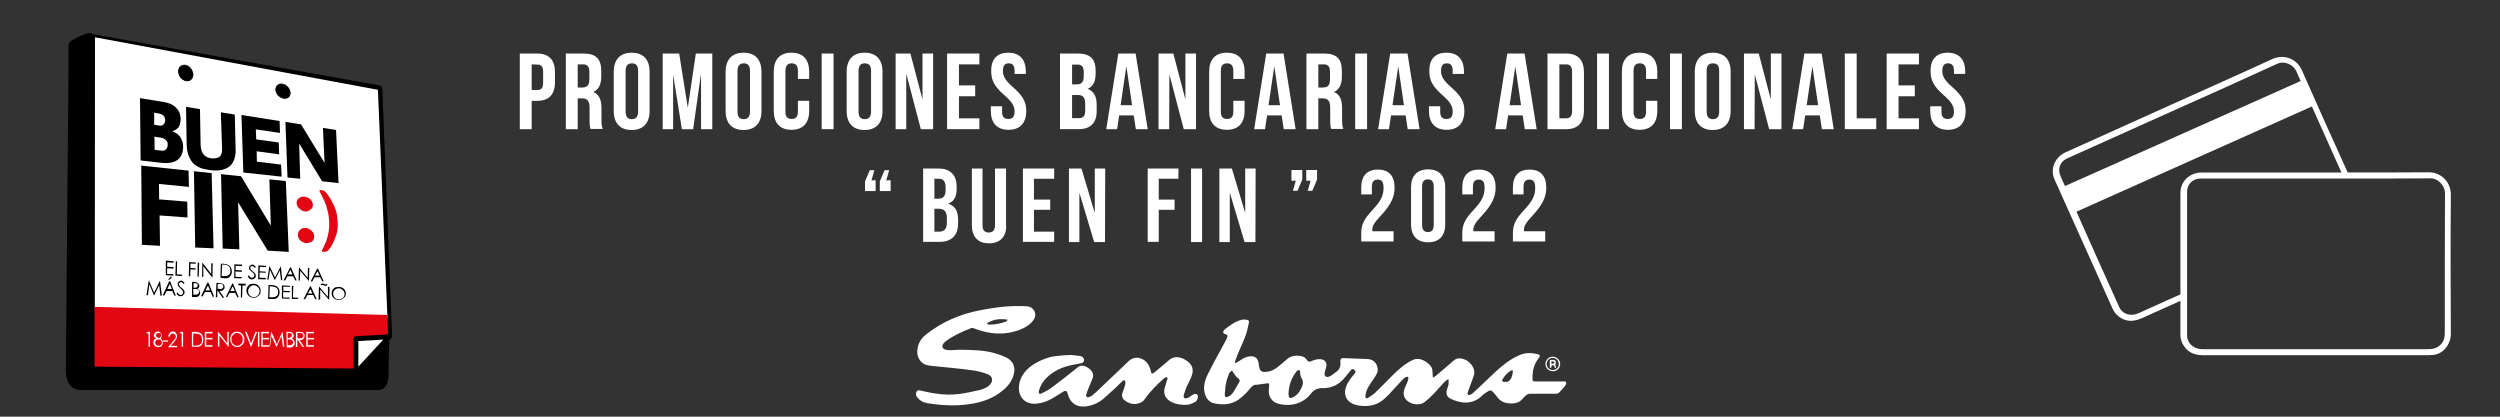 <?xml version="1.0" encoding="utf-8"?>
<!-- Generator: Adobe Illustrator 27.0.0, SVG Export Plug-In . SVG Version: 6.00 Build 0)  -->
<svg version="1.1" id="Capa_1" xmlns="http://www.w3.org/2000/svg" xmlns:xlink="http://www.w3.org/1999/xlink" x="0px" y="0px"
	 viewBox="0 0 1200 200" style="enable-background:new 0 0 1200 200;" xml:space="preserve">
<rect x="0" y="0" width="1200" height="200" fill="#333333" stroke="none"/>
<style type="text/css">
	.st0{fill:#FFFFFF;}
	.st1{fill:#E30613;}
</style>
<g>
	<g>
		<g>
			<g>
				<g>
					<path class="st0" d="M266.4,34.7v4.7c0,5.8-2.8,9-8.5,9h-2.7V62h-5.7V25.7h8.4C263.6,25.7,266.4,28.9,266.4,34.7z M255.2,30.9
						v12.3h2.7c1.8,0,2.8-0.8,2.8-3.4v-5.4c0-2.6-1-3.4-2.8-3.4L255.2,30.9L255.2,30.9z"/>
					<path class="st0" d="M283.5,62c-0.3-0.9-0.5-1.5-0.5-4.5v-5.7c0-3.4-1.1-4.6-3.7-4.6h-2V62h-5.7V25.7h8.6
						c5.9,0,8.4,2.7,8.4,8.3v2.8c0,3.7-1.2,6.1-3.7,7.3v0.1c2.8,1.2,3.8,3.9,3.8,7.7v5.6c0,1.8,0.1,3.1,0.6,4.4h-5.8L283.5,62
						L283.5,62z M277.3,30.9V42h2.2c2.1,0,3.4-0.9,3.4-3.8v-3.6c0-2.6-0.9-3.7-2.9-3.7C280,30.9,277.3,30.9,277.3,30.9z"/>
					<path class="st0" d="M294.6,34.4c0-5.8,3.1-9.1,8.6-9.1c5.6,0,8.6,3.3,8.6,9.1v18.9c0,5.8-3.1,9.1-8.6,9.1
						c-5.6,0-8.6-3.3-8.6-9.1V34.4z M300.3,53.6c0,2.6,1.1,3.6,3,3.6c1.8,0,3-1,3-3.6V34c0-2.6-1.1-3.6-3-3.6c-1.8,0-3,1-3,3.6V53.6
						z"/>
					<path class="st0" d="M330.1,51.4h0.1l3.8-25.7h7.9V62h-5.4V36h-0.1l-3.7,26h-5.4l-4.1-25.6h-0.1V62h-5V25.7h7.9L330.1,51.4z"/>
					<path class="st0" d="M348.3,34.4c0-5.8,3.1-9.1,8.6-9.1c5.6,0,8.6,3.3,8.6,9.1v18.9c0,5.8-3.1,9.1-8.6,9.1
						c-5.6,0-8.6-3.3-8.6-9.1V34.4z M354,53.6c0,2.6,1.1,3.6,3,3.6c1.8,0,3-1,3-3.6V34c0-2.6-1.1-3.6-3-3.6c-1.8,0-3,1-3,3.6V53.6z"
						/>
					<path class="st0" d="M388.4,48.4v4.8c0,5.8-2.9,9.1-8.5,9.1s-8.5-3.3-8.5-9.1V34.4c0-5.8,2.9-9.1,8.5-9.1s8.5,3.3,8.5,9.1v3.5
						H383V34c0-2.6-1.1-3.6-3-3.6c-1.8,0-3,1-3,3.6v19.6c0,2.6,1.1,3.5,3,3.5c1.8,0,3-0.9,3-3.5v-5.2
						C383,48.4,388.4,48.4,388.4,48.4z"/>
					<path class="st0" d="M394.4,25.7h5.7V62h-5.7V25.7z"/>
					<path class="st0" d="M406.4,34.4c0-5.8,3.1-9.1,8.6-9.1c5.6,0,8.6,3.3,8.6,9.1v18.9c0,5.8-3.1,9.1-8.6,9.1
						c-5.6,0-8.6-3.3-8.6-9.1V34.4z M412.1,53.6c0,2.6,1.1,3.6,3,3.6c1.8,0,3-1,3-3.6V34c0-2.6-1.1-3.6-3-3.6c-1.8,0-3,1-3,3.6V53.6
						z"/>
					<path class="st0" d="M435.1,35.7H435V62h-5.1V25.7h7.1l5.7,21.7h0.1V25.7h5.1V62H442L435.1,35.7z"/>
					<path class="st0" d="M460.3,41h7.8v5.2h-7.8v10.6h9.8V62h-15.5V25.7h15.5v5.2h-9.8V41z"/>
					<path class="st0" d="M484,25.3c5.5,0,8.4,3.3,8.4,9.1v1.1H487V34c0-2.6-1-3.6-2.8-3.6s-2.8,1-2.8,3.6s1.1,4.6,4.9,7.9
						c4.8,4.2,6.3,7.2,6.3,11.3c0,5.8-2.9,9.1-8.5,9.1s-8.5-3.3-8.5-9.1V51h5.4v2.6c0,2.6,1.1,3.5,3,3.5c1.8,0,3-0.9,3-3.5
						s-1.1-4.6-4.9-7.9c-4.8-4.2-6.3-7.2-6.3-11.3C475.6,28.6,478.4,25.3,484,25.3z"/>
					<path class="st0" d="M525.9,34v1.3c0,3.7-1.1,6.1-3.7,7.3v0.1c3.1,1.2,4.2,3.9,4.2,7.7v3c0,5.6-3,8.6-8.6,8.6h-9V25.7h8.6
						C523.4,25.7,525.9,28.4,525.9,34z M514.6,30.9v9.6h2.2c2.1,0,3.4-0.9,3.4-3.8v-2c0-2.6-0.9-3.7-2.9-3.7h-2.7V30.9z M514.6,45.6
						v11.1h3.3c1.9,0,3-0.9,3-3.6V50c0-3.4-1.1-4.4-3.7-4.4H514.6z"/>
					<path class="st0" d="M550.9,62h-5.7l-1-6.6h-7l-1,6.6H531l5.8-36.3h8.3L550.9,62z M537.9,50.5h5.5l-2.7-18.4h-0.1L537.9,50.5z"
						/>
					<path class="st0" d="M561.3,35.7L561.3,35.7L561.2,62h-5.1V25.7h7.1l5.7,21.7h0.1V25.7h5.1V62h-5.9L561.3,35.7z"/>
					<path class="st0" d="M597.4,48.4v4.8c0,5.8-2.9,9.1-8.5,9.1s-8.5-3.3-8.5-9.1V34.4c0-5.8,2.9-9.1,8.5-9.1s8.5,3.3,8.5,9.1v3.5
						H592V34c0-2.6-1.1-3.6-3-3.6s-3,1-3,3.6v19.6c0,2.6,1.1,3.5,3,3.5s3-0.9,3-3.5v-5.2C592,48.4,597.4,48.4,597.4,48.4z"/>
					<path class="st0" d="M621.9,62h-5.7l-1-6.6h-7l-1,6.6H602l5.8-36.3h8.3L621.9,62z M608.9,50.5h5.5l-2.7-18.4h-0.1L608.9,50.5z"
						/>
					<path class="st0" d="M639,62c-0.3-0.9-0.5-1.5-0.5-4.5v-5.7c0-3.4-1.1-4.6-3.7-4.6h-2V62h-5.7V25.7h8.6c5.9,0,8.4,2.7,8.4,8.3
						v2.8c0,3.7-1.2,6.1-3.7,7.3v0.1c2.8,1.2,3.8,3.9,3.8,7.7v5.6c0,1.8,0.1,3.1,0.6,4.4H639V62L639,62z M632.8,30.9V42h2.2
						c2.1,0,3.4-0.9,3.4-3.8v-3.6c0-2.6-0.9-3.7-2.9-3.7C635.5,30.9,632.8,30.9,632.8,30.9z"/>
					<path class="st0" d="M650.5,25.7h5.7V62h-5.7V25.7z"/>
					<path class="st0" d="M681.4,62h-5.7l-1-6.6h-7l-1,6.6h-5.2l5.8-36.3h8.3L681.4,62z M668.4,50.5h5.5l-2.7-18.3h-0.1L668.4,50.5z
						"/>
					<path class="st0" d="M694.3,25.3c5.5,0,8.4,3.3,8.4,9.1v1.1h-5.4V34c0-2.6-1-3.6-2.8-3.6s-2.8,1-2.8,3.6s1.1,4.6,4.9,7.9
						c4.8,4.2,6.3,7.2,6.3,11.3c0,5.8-2.9,9.1-8.5,9.1s-8.5-3.3-8.5-9.1V51h5.4v2.6c0,2.6,1.1,3.5,3,3.5s3-0.9,3-3.5
						s-1.1-4.6-4.9-7.9c-4.8-4.2-6.3-7.2-6.3-11.3C685.9,28.6,688.7,25.3,694.3,25.3z"/>
					<path class="st0" d="M737.6,62h-5.7l-1-6.6h-7l-1,6.6h-5.2l5.8-36.3h8.3L737.6,62z M724.6,50.5h5.5l-2.7-18.3h-0.1L724.6,50.5z
						"/>
					<path class="st0" d="M742.8,25.7h9c5.7,0,8.5,3.2,8.5,9V53c0,5.8-2.8,9-8.5,9h-9V25.7z M748.5,30.9v25.9h3.2
						c1.8,0,2.9-0.9,2.9-3.5V34.4c0-2.6-1.1-3.5-2.9-3.5C751.7,30.9,748.5,30.9,748.5,30.9z"/>
					<path class="st0" d="M766.6,25.7h5.7V62h-5.7V25.7z"/>
					<path class="st0" d="M795.5,48.4v4.8c0,5.8-2.9,9.1-8.5,9.1s-8.5-3.3-8.5-9.1V34.4c0-5.8,2.9-9.1,8.5-9.1s8.5,3.3,8.5,9.1v3.5
						h-5.4V34c0-2.6-1.1-3.6-3-3.6s-3,1-3,3.6v19.6c0,2.6,1.1,3.5,3,3.5s3-0.9,3-3.5v-5.2C790.1,48.4,795.5,48.4,795.5,48.4z"/>
					<path class="st0" d="M801.6,25.7h5.7V62h-5.7V25.7z"/>
					<path class="st0" d="M813.5,34.4c0-5.8,3.1-9.1,8.6-9.1c5.6,0,8.6,3.3,8.6,9.1v18.9c0,5.8-3.1,9.1-8.6,9.1
						c-5.6,0-8.6-3.3-8.6-9.1V34.4z M819.2,53.6c0,2.6,1.1,3.6,3,3.6s3-1,3-3.6V34c0-2.6-1.1-3.6-3-3.6s-3,1-3,3.6V53.6z"/>
					<path class="st0" d="M842.3,35.7L842.3,35.7L842.2,62h-5.1V25.7h7.1l5.7,21.7h0.1V25.7h5.1V62h-5.9L842.3,35.7z"/>
					<path class="st0" d="M880.2,62h-5.7l-1-6.6h-7l-1,6.6h-5.2l5.8-36.3h8.3L880.2,62z M867.2,50.5h5.5L870,32.2h-0.1L867.2,50.5z"
						/>
					<path class="st0" d="M885.5,25.7h5.7v31.1h9.4V62h-15.1L885.5,25.7L885.5,25.7z"/>
					<path class="st0" d="M911.3,41h7.8v5.2h-7.8v10.6h9.8V62h-15.5V25.7h15.5v5.2h-9.8V41z"/>
					<path class="st0" d="M934.9,25.3c5.5,0,8.4,3.3,8.4,9.1v1.1h-5.4V34c0-2.6-1-3.6-2.8-3.6s-2.8,1-2.8,3.6s1.1,4.6,4.9,7.9
						c4.8,4.2,6.3,7.2,6.3,11.3c0,5.8-2.9,9.1-8.5,9.1s-8.5-3.3-8.5-9.1V51h5.4v2.6c0,2.6,1.1,3.5,3,3.5s3-0.9,3-3.5
						s-1.1-4.6-4.9-7.9c-4.8-4.2-6.3-7.2-6.3-11.3C926.5,28.6,929.4,25.3,934.9,25.3z"/>
				</g>
			</g>
			<g id="LgYFGm_00000026852408804940906750000005612624574627559330_">
				<g>
					<path class="st0" d="M694.8,182.2c-0.5,0.4-1,0.7-1.4,1.1c-1.8,1.9-3.5,3.9-5.3,5.8c-1.3,1.4-2.8,2.7-4.3,3.9
						c-3.2,2.4-9,0.6-9.9-3.1c-0.4-1.6,0.1-3.1,0.8-4.6c0.6-1.1,1-2.2,1.3-3.4c0.2-1-0.4-1.4-1.4-0.8c-0.7,0.5-1.4,1.1-1.9,1.7
						c-2.1,2.2-4,4.4-6.1,6.6c-2.4,2.5-4.9,4.6-8.4,5.2c-2.6,0.5-5.3,0.4-7.9-0.4c-3.9-1.2-5.6-4.6-4.2-8.5c0.8-2.4,2.4-4.3,4-6.2
						c0.7-0.8,0.7-1.5,0-2c-0.7-0.5-1.2-0.5-1.7,0.2c-0.9,1.1-1.8,2.2-2.7,3.3c-2.8,3.5-6.4,5.4-10.9,5.3c-2.4,0-4,0.7-5.6,2.7
						c-3.7,4.8-9.9,6.4-15.9,4.7c-2.5-0.7-4.2-3-4.3-5.6c0-1,0.1-2,0.2-3c0.1-0.8-0.1-1.2-0.9-1.1c-1.5,0.2-3,0.4-4.5,0.6
						c-0.2,0-0.4,0.1-0.5,0.1c-1.4-0.2-2.2,0.6-3.1,1.6c-1.3,1.6-2.8,3.2-4.4,4.5c-3.2,2.8-6.9,3.7-11.1,3.1c-0.5-0.1-1-0.1-1.5-0.2
						c-3.2-0.5-4.8-3.3-5.1-5.9c-0.5-3,0.5-5.8,1.8-8.5c1.8-3.7,3.8-7.3,5.8-10.9c1-1.9,2-3.7,3-5.6c0.2-0.3,0.3-0.7,0.4-1
						c0.2-0.8-0.1-1.3-0.9-1.4c-1.1-0.2-1.3-0.8-0.8-1.7c0.1-0.2,0.2-0.4,0.4-0.5c2.5-2,5-3.9,8.2-4.7c0.8-0.2,1.7-0.1,2.5,0
						c0.8,0.1,1.2,0.6,1,1.3c-0.5,2-0.8,4.1-1.5,6c-1.2,3.2-2.7,6.4-4,9.5c-0.5,1.2-0.9,2.5-1.3,3.7c0.1,0.1,0.2,0.2,0.3,0.3
						c0.7-0.4,1.4-0.7,2-1.1c1.2-0.9,2.5-1.7,4-2c3.1-0.7,4.9,0.5,5.2,3.6c0,0.4,0.1,0.8,0.2,1.2c0.3,2.1,1.2,2.7,3.4,2.5
						c2-0.2,3.7-0.9,5.2-2.1c1.6-1.3,3.3-2.6,4.8-4c1.9-1.9,5.9-2.1,8.1-1c0.6,0.3,1,0.9,1.4,1.4c0.5,0.8,1.1,1,2,0.6
						c1.4-0.6,2.9-1.1,4.5-1c2.4,0.3,3.3,1.7,2.7,4c-0.2,0.9-0.5,1.8-0.7,2.7c-0.2,1.4,0.8,2.2,2.1,1.7c0.6-0.2,1.3-0.6,1.8-1
						c0.5-0.3,0.9-0.8,1.4-1.1c1.8-1.1,2.5-2.7,2.3-4.9c-0.2-1.7,0.5-2,2.1-1.9c3.4,0.2,6.9,0.3,10.3,0.4c3.1,0,5.1,1.6,5.5,4.7
						c0.1,0.8-0.1,1.8-0.5,2.5c-0.9,1.7-2,3.2-3.1,4.8c-1,1.5-1.9,3.1-2.2,5c-0.1,0.3-0.1,0.7-0.1,1c0,0.8,0.5,1.2,1.2,0.7
						c1.2-0.8,2.4-1.5,3.5-2.5c2.9-2.8,5.6-5.6,8.4-8.4c2.9-2.9,5.9-5.5,9.6-7.3c1.3-0.6,2.6-0.7,3.9-0.3c1.6,0.5,2.9,1.3,4.1,2.5
						c1,0.9,1.5,2.1,1.5,3.4c0,0.9,0.1,1.8,0.2,2.9c0.6-0.4,1-0.6,1.4-0.9c2.8-2.4,5.6-4.7,8.4-7.2c1.3-1.2,2.8-1.4,4.4-1
						c2.3,0.6,4,2.1,5.1,4.2c0.7,1.3,0.7,2.7,0.3,4c-0.6,1.8-1.3,3.5-1.9,5.2c-0.3,0.9-0.7,1.8-1,2.8c-0.3,0.9,0.3,1.5,1.2,1.1
						c0.5-0.2,0.9-0.5,1.3-0.8c3.7-3.4,7.3-6.9,10.9-10.3c3.5-3.2,7.1-6.1,11.6-8c2.8-1.2,5.7-1.1,8.6-0.4c1.1,0.3,1.3,0.9,0.6,1.7
						c-2.3,2.9-3.2,6.2-3.1,9.8c0,1.5,0.1,1.6,1.6,1.6c4.3,0,8.5,0,12.8,0c0.7,0,1.6-0.2,1.8,0.6c0.1,0.5-0.3,1.2-0.7,1.7
						c-0.9,1.1-1.8,2.1-2.8,3.1c-0.3,0.3-0.8,0.5-1.3,0.5c-4.3,0-8.5,0-12.8,0c-0.5,0-1,0.2-1.4,0.5c-0.6,0.4-1.1,1-1.6,1.5
						c-2,2.7-4.8,2.9-7.7,2.5c-2.3-0.3-4-1.6-5.3-3.5c-0.5-0.7-1-1.3-1.6-1.9c-0.7-0.8-1.4-0.9-2.3-0.3c-1,0.7-2,1.2-2.8,2
						c-4.7,4.8-10.8,3.8-15.2,1.6c-1.8-0.9-2.3-2.3-1.8-4.3c0.3-0.9,0.7-1.9,0.8-2.8c0.1-0.8,0-1.6,0-2.4
						C695.1,182.3,695,182.2,694.8,182.2z M618.5,188.7c0,0.1,0,0.2,0,0.4c0,2,0.8,2.4,2.5,1.4c2.1-1.2,3.3-3.1,4.1-5.3
						c0.5-1.3,0.4-2.5-0.3-3.6c-0.6-0.9-0.7-1.8-0.7-2.8c0-0.4-0.3-0.9-0.4-1.3c-0.4,0.2-1,0.3-1.3,0.7
						C619.9,181.3,618.7,184.8,618.5,188.7z M588,188.2c0,0.2-0.1,0.5-0.1,0.7c0,0.3,0,0.6,0,0.8c0.1,0.9,0.5,1.2,1.4,0.8
						c1.2-0.5,2.1-1.3,2.8-2.4c0.9-1.5,1.8-3,2.7-4.6c0.4-0.6,0.3-1.2-0.3-1.8c-0.3-0.3-0.8-0.6-1.1-0.9c-0.5-0.6-0.9-1.2-1.4-1.9
						c-0.2-0.3-0.4-0.7-0.6-1.1c-0.4,0.3-0.7,0.6-1.1,0.9c-0.2,0.2-0.3,0.5-0.4,0.8C588.6,182.4,588.1,185.3,588,188.2z
						 M722.6,183.3c1.4,0.1,2.3-0.7,2.8-1.8c0.4-0.9,0.6-2,0.8-3c0-0.2-0.1-0.6-0.2-0.7c-0.2-0.1-0.6,0-0.8,0.1c-1.7,1-3,2.5-4,4.2
						c-0.4,0.6-0.2,1,0.6,1.2C721.9,183.3,722.3,183.3,722.6,183.3z"/>
					<path class="st0" d="M514,170.4c1.5,0.1,3.1,0.3,4.6,0.5c0.3,0,0.6,0.2,0.9,0.4c0.6,0.5,1,1.1,0.8,1.9
						c-0.2,0.8-0.8,1.1-1.6,1.2c-1.5,0.3-3.1,0.6-4.6,0.9c-4.6,1-8.6,2.9-11.9,6.2c-1.7,1.7-2.9,3.7-3.5,6c0,0.2-0.1,0.4-0.1,0.6
						c0,0.9,0.4,1.2,1.2,0.8c1.5-0.8,3.1-1.4,4.5-2.5c4.4-3.2,8.7-6.6,12.9-10c1.3-1.1,2.7-1.1,4.1-0.4c0.6,0.3,1.2,0.7,1.7,1.1
						c1.5,1.2,2.1,2.7,1.4,4.6c-0.6,1.5-1.3,3.1-1.9,4.6c-0.4,1-0.8,2-1.1,3c-0.3,1,0.3,1.6,1.3,1.3c0.7-0.2,1.3-0.5,1.8-1
						c1-0.8,1.9-1.6,2.8-2.5c4.8-4.6,9.6-9.2,14.5-13.8c2.2-2.1,5.2-2.1,7.7-0.2c1.8,1.4,2.5,3.3,3,5.4c0.2,0.9,0.5,1.1,1.3,0.5
						c1.4-1.1,2.7-2.2,4-3.3c1.1-0.9,2.2-1.9,3.4-2.9c1.7-1.5,3.7-1.6,5.8-1c0.7,0.2,1.3,0.5,1.9,0.9c3.5,2,4.5,4.8,2.8,8.5
						c-0.6,1.5-1.4,2.9-2.1,4.4c-0.5,1.3-1,2.6-1.4,4c-0.1,0.5,0,1.3,0.3,1.5c0.4,0.2,1.1,0.1,1.7-0.1c0.5-0.2,0.9-0.6,1.4-0.9
						c0.5-0.3,1-0.7,1.5-0.9c1.2-0.4,2,0.2,1.9,1.5c-0.1,1.1-0.8,2.1-1.8,2.5c-1.1,0.5-2.4,1.1-3.6,1.1c-2.5,0.1-5.1-0.2-7.4-1.4
						c-3-1.5-4.1-4.3-2.9-7.5c0.4-1.2,0.7-2.4,1.1-3.6c0.1-0.2,0-0.6-0.2-0.7c-0.2-0.1-0.5,0-0.8,0.1c-0.4,0.2-0.7,0.4-1,0.7
						c-3.4,3-6.5,6.2-9.1,9.9c-0.5,0.8-1.5,1.4-2.4,1.7c-2.5,0.9-4.9,0.3-7-1.3c-1.2-0.9-1.6-2.2-1.1-3.7c0.3-1,0.8-2,1.1-3.1
						c0.2-0.6,0.3-1.3,0.3-2c0-0.9-0.6-1.1-1.3-0.6c-0.3,0.2-0.5,0.5-0.7,0.7c-2.7,2.6-5.4,5.2-8.3,7.7c-2.3,2-5.1,3.3-8.1,3.8
						c-2.2,0.3-4.3,0.2-6.2-1.1c-1.5-1.1-2.4-2.5-2.9-4.2c-0.6-2.5-1-2.6-3.2-1.2c-2.8,1.8-5.5,3.7-8.7,4.6
						c-1.2,0.4-2.5,0.6-3.8,0.7c-5,0.2-8.2-3.2-7.9-8.2c0.2-3.4,1.8-6.2,4.2-8.5c3.1-2.9,7-4.6,11-5.8
						C507.4,170.8,510.7,170.5,514,170.4z"/>
					<path class="st0" d="M462.2,167.9c5,0.1,9.9,0.2,14.8,1.5c1.8,0.5,3.6,1.1,5.4,1.9c4.1,1.8,5.4,5.1,3.9,9.4
						c-1.3,3.7-4,6.2-7.2,8.4c-4.2,2.8-8.9,4.2-13.9,4.9c-6.8,1-13.5,0.6-20.2-0.5c-1.7-0.3-3.1-1-4.3-2.3c-0.3-0.3-0.6-0.7-0.8-1.1
						c-0.4-0.8-0.3-1.6,0.2-2.3c0.5-0.7,1.2-0.4,1.9-0.3c2.4,0.5,4.7,1.1,7.1,1.4c3.8,0.6,7.6,0.7,11.4,0.2c3.3-0.4,6.5-1.2,9.8-1.9
						c0.9-0.2,1.9-0.6,2.7-1c0.6-0.3,1.1-0.6,1.6-1c2.4-2,2.1-4.7-0.8-5.7c-2.4-0.9-4.9-1.5-7.4-1.8c-5.8-0.8-11.6-1.3-17.4-1.9
						c-1.1-0.1-2.3-0.2-3.4-0.4c-4.1-0.7-5.8-4.5-5.2-8c0.4-2.9,2-5.3,4.3-7c7.5-5.9,16.1-9.6,25.4-11.4c5.6-1.1,11.3-2,17-2.1
						c1.9,0,3.9,0,5.8,0.1c3.5,0.3,5.2,3.9,3.1,6.7c-1.6,2.2-3.8,3.5-6.3,4.5c-7.5,2.9-14.9,2.3-22.2-0.6c-0.6-0.2-1-0.3-1.6,0
						c-4,1.6-7.9,3.3-11.4,5.8c-0.5,0.4-1.1,0.8-1.5,1.3c-1.2,1.4-0.7,2.9,1.1,3.2c0.7,0.1,1.4,0.2,2.1,0.2
						C458.4,167.9,460.3,167.9,462.2,167.9z M483.6,153.7c0-0.1-0.1-0.2-0.1-0.3c-0.9-0.1-1.8-0.2-2.7-0.2c-2.3-0.1-4.5,0.5-6.5,1.6
						c-0.2,0.1-0.4,0.4-0.6,0.6c0.3,0.1,0.5,0.3,0.8,0.4c0.1,0,0.2,0,0.3,0c2.7,0.1,5.2-0.5,7.7-1.3
						C483,154.4,483.3,154,483.6,153.7z"/>
					<path class="st0" d="M745.4,178.2c-2,0-3.6-1.6-3.6-3.5c0-1.9,1.6-3.5,3.5-3.5c1.9,0,3.6,1.6,3.6,3.5
						C748.9,176.7,747.3,178.2,745.4,178.2z M745.3,177.6c1.7,0,2.9-1.2,2.9-2.8c0-1.7-1.3-3-2.9-3c-1.6,0-2.9,1.3-2.9,2.9
						C742.4,176.3,743.7,177.6,745.3,177.6z"/>
					<path class="st0" d="M746.5,174.8c0.1,0.5,0.3,0.9,0.4,1.4c0,0.1-0.2,0.3-0.3,0.5c-0.2-0.1-0.4-0.3-0.4-0.4c0-1-0.6-1.1-1.4-1
						c0,0.3,0,0.6-0.1,0.9c-0.1,0.2-0.2,0.3-0.4,0.5c-0.1-0.2-0.4-0.3-0.4-0.5c0-1.1,0-2.2,0-3.4c1,0,2.1-0.4,2.8,0.5
						c0.2,0.3,0,1,0,1.5C746.7,174.8,746.6,174.8,746.5,174.8z M744.7,174.7c0.5-0.1,0.9-0.2,1.3-0.4c0.1,0,0.1-0.5,0-0.6
						c-0.4-0.2-0.8-0.3-1.3-0.4C744.7,173.8,744.7,174.1,744.7,174.7z"/>
				</g>
			</g>
		</g>
		<g>
			<path class="st0" d="M420.3,86.5v5.2h-5.1v-4.6l2.3-5.4h2.2l-1.4,4.9L420.3,86.5L420.3,86.5z M427.5,86.5v5.2h-5.2v-4.6l2.3-5.4
				h2.2l-1.4,4.9L427.5,86.5L427.5,86.5z"/>
			<path class="st0" d="M619.9,86.8v-5.2h5.2v4.6l-2.3,5.4h-2.2l1.4-4.9L619.9,86.8L619.9,86.8z M627,86.8v-5.2h5.2v4.6l-2.3,5.4
				h-2.2l1.4-4.9L627,86.8L627,86.8z"/>
			<path class="st0" d="M661.3,86.2c-1.7,0-2.8,0.9-2.8,3.4v3.7h-5.1V90c0-5.5,2.7-8.6,8-8.6s8,3.1,8,8.6c0,4.5-1.7,8.2-6.6,13.5
				c-3.2,3.4-4.1,5-4.1,6.8c0,0.2,0,0.5,0,0.7h10.2v4.9h-15.5v-4.2c0-3.8,1.4-6.7,5.4-10.9c4.1-4.4,5.3-7,5.3-10.7
				C664.1,87,663,86.2,661.3,86.2z"/>
			<path class="st0" d="M677.3,89.9c0-5.5,2.9-8.6,8.2-8.6s8.2,3.1,8.2,8.6v17.8c0,5.5-2.9,8.6-8.2,8.6s-8.2-3.1-8.2-8.6V89.9z
				 M682.6,108c0,2.4,1.1,3.4,2.8,3.4s2.8-0.9,2.8-3.4V89.5c0-2.4-1.1-3.4-2.8-3.4s-2.8,0.9-2.8,3.4V108z"/>
			<path class="st0" d="M709.8,86.2c-1.7,0-2.8,0.9-2.8,3.4v3.7h-5.1V90c0-5.5,2.7-8.6,8-8.6s8,3.1,8,8.6c0,4.5-1.7,8.2-6.6,13.5
				c-3.2,3.4-4.1,5-4.1,6.8c0,0.2,0,0.5,0,0.7h10.2v4.9h-15.5v-4.2c0-3.8,1.4-6.7,5.4-10.9c4.1-4.4,5.3-7,5.3-10.7
				C712.6,87,711.5,86.2,709.8,86.2z"/>
			<path class="st0" d="M734.1,86.2c-1.7,0-2.8,0.9-2.8,3.4v3.7h-5.1V90c0-5.5,2.7-8.6,8-8.6s8,3.1,8,8.6c0,4.5-1.7,8.2-6.6,13.5
				c-3.2,3.4-4.1,5-4.1,6.8c0,0.2,0,0.5,0,0.7h10.2v4.9h-15.5v-4.2c0-3.8,1.4-6.7,5.4-10.9c4.1-4.4,5.3-7,5.3-10.7
				C736.9,87,735.8,86.2,734.1,86.2z"/>
			<g>
				<path class="st0" d="M457,83.2c1.5,1.5,2.2,3.7,2.2,6.6v0.7c0,2-0.3,3.6-1,4.7c-0.6,1.2-1.6,2-3,2.5v0.1
					c1.6,0.5,2.8,1.4,3.6,2.7c0.8,1.3,1.1,3.2,1.1,5.5v1.2c0,2.9-0.8,5.1-2.3,6.6s-3.7,2.3-6.6,2.3h-7.9V80.9h7.5
					C453.4,80.9,455.5,81.7,457,83.2z M448.5,85.8v9.6h1.7c1.3,0,2.2-0.3,2.8-1c0.6-0.7,0.9-1.8,0.9-3.3V90c0-1.4-0.3-2.5-0.8-3.2
					s-1.4-1-2.6-1H448.5z M448.5,100.4v10.8h2.3c1.3,0,2.2-0.4,2.8-1.1c0.6-0.7,0.9-1.8,0.9-3.3v-2c0-1.6-0.3-2.7-0.9-3.5
					c-0.6-0.7-1.6-1.1-3.1-1.1h-2V100.4z"/>
				<path class="st0" d="M483,108.3c0,2.7-0.7,4.8-2.2,6.3s-3.5,2.2-6.1,2.2s-4.6-0.7-6-2.2s-2.2-3.5-2.2-6.3V80.9h5.1v27.2
					c0,2.4,1,3.5,3,3.5s3-1.2,3-3.5V80.9h5.3v27.4H483z"/>
				<path class="st0" d="M506,85.8h-9.7v10h7.8v4.9h-7.8v10.5h9.7v4.9h-15V80.9h15V85.8z"/>
				<path class="st0" d="M530.4,116.2h-5.2l-7-23.4h-0.1v23.4h-5V80.9h6l6.3,21h0.1v-21h5L530.4,116.2L530.4,116.2z"/>
				<path class="st0" d="M565.6,85.8h-9.4v10h7.6v4.9h-7.6v15.4h-5.3V80.9h14.8L565.6,85.8L565.6,85.8z"/>
				<path class="st0" d="M577,116.2h-5.3V80.9h5.3V116.2z"/>
				<path class="st0" d="M602.6,116.2h-5.2l-7-23.4h-0.1v23.4h-5V80.9h6l6.3,21h0.1v-21h5L602.6,116.2L602.6,116.2z"/>
			</g>
		</g>
	</g>
	<g>
		<g>
			<path class="st0" d="M1176.4,93.4c0-6.1-4.7-10.8-10.9-10.7c-12.9,0.1-25.7,0.1-38.6,0.1c-7.4-16.3-14.8-32.7-22-49.1
				c-2.5-5.6-8.7-7.9-14.3-5.3c-16.3,7.5-32.8,14.8-49.2,22.2c-16.7,7.5-33.3,15-49.9,22.5c-5.2,2.4-7.6,8-5.3,13.1
				c9.3,20.7,18.6,41.4,27.9,62.1c1,2.1,2.6,3.7,4.6,4.7c3.3,1.7,6.5,1,9.7-0.4c6.1-2.7,12.1-5.5,18.2-8.2c0,5.4,0,10.9,0,16.3
				c0,2.3,0.8,4.4,2.3,6.2c2.3,2.9,5.5,3.6,9,3.6c35.8,0,71.5,0,107.3,0c0.7,0,1.5-0.1,2.2-0.1c5.5-0.2,9-5.4,9-10
				C1176.3,138,1176.2,115.7,1176.4,93.4z M989,84.4c-1.5-3.4-0.1-6.9,3.3-8.4c16.8-7.6,33.6-15.1,50.5-22.7
				c16.8-7.5,33.6-15,50.3-22.7c3.7-1.7,7.9,0.8,9.1,3.5c0.7,1.6,1.4,3.2,2.1,4.8L991.2,89.3C990.4,87.7,989.7,86.1,989,84.4z
				 M1040.1,144.2c-4.4,2-8.9,4-13.3,6c-1.5,0.7-3.1,1.1-4.8,0.8c-2.3-0.4-3.9-1.6-4.8-3.7c-6.9-15.2-13.7-30.4-20.5-45.7l113-50.5
				c4.7,10.5,9.5,21.1,14.2,31.7c-4.1,0-8.2,0-12.3,0c-18.2,0-36.5,0-54.8,0c-5.7,0-10.2,4.2-10.2,9.8c0,16.2,0,32.5,0,48.7
				C1044.5,142.2,1042.3,143.2,1040.1,144.2z M1173.5,159.8c0,2-0.3,3.9-1.9,5.5c-1.7,1.8-3.7,2.3-6,2.3c-31.2,0-62.4,0-93.6,0
				c-4.9,0-9.7,0-14.6,0c-1.7,0-3.3-0.3-4.7-1.3c-1.9-1.3-2.9-3.1-2.9-5.4c0-6,0-12,0-18c0-1,0-2,0-3.1c0-15.9,0-31.8,0-47.7
				c0-3.7,2.7-6.4,6.5-6.4c18.4,0,36.9,0,55.3,0c4.6,0,9.2,0,13.7,0c1,0,2.1,0,3.1,0c12.8,0,25.5,0,38.3-0.1c4,0,6.9,4,6.9,7
				C1173.5,115,1173.5,137.4,1173.5,159.8z"/>
		</g>
		<g>
			<g>
				<path d="M43.8,15.9l143.1,148.2c0,0-0.4,6.5-0.4,15.3s-5.3,7.8-5.3,7.8H38.8c-7.9,0-7.2-9.9-7.2-9.9l1.3-145.4v-9.6
					c0,0-0.5-2,2.4-3.4C37.9,17.4,42.5,15.4,43.8,15.9"/>
			</g>
			<path d="M168.2,178.8L168.2,178.8l-120.5-1.7c-0.8,0-1.4-0.7-1.5-1.6L42.2,18c0-0.5,0.2-0.9,0.5-1.3s0.8-0.5,1.3-0.4L182.2,41
				c0.7,0.1,1.3,0.7,1.3,1.6l4.7,118.3c0,0.6-0.2,1-0.6,1.4l-18.4,16.2C168.8,178.7,168.6,178.8,168.2,178.8z M49.1,174.1l118.6,1.6
				l17.4-15.3l-4.7-116.2L45.3,20L49.1,174.1z"/>
			<polygon class="st0" points="45.6,17.9 45.5,148.4 186,152.9 181.4,43.1 			"/>
			<g>
				<polygon class="st1" points="45.4,147.3 45.4,176 170.2,176.9 186.3,160.4 185.9,151.2 				"/>
			</g>
			<polygon class="st0" points="186.8,161.8 170.8,162.6 170.8,178.9 			"/>
			<path d="M170.8,180.2c-0.2,0-0.3,0-0.4-0.1c-0.4-0.2-0.7-0.7-0.7-1.1v-16.4c0-0.7,0.5-1.2,1.1-1.2l16-0.9c0.5,0,0.9,0.3,1.1,0.7
				c0.2,0.5,0.1,1-0.3,1.4l-16,17.3C171.4,180,171.1,180.2,170.8,180.2z M172,163.7V176l12-13L172,163.7z"/>
			<path d="M78.8,49c1.2,0.2,2.2,0.5,3.1,0.9s1.8,1,2.5,1.7s1.3,1.5,1.7,2.4c0.4,0.9,0.6,2,0.6,3.2s-0.3,3-1,3.9
				c-0.8,0.9-1.8,1.6-3,1.9l0,0c0.9,0.4,1.8,0.7,2.4,1.3c0.7,0.6,1.3,1.1,1.6,1.8c0.4,0.7,0.7,1.3,0.9,2c0.2,0.7,0.3,1.5,0.3,2
				c0.1,6.1-3.5,8.9-10.9,8L67.5,77l-0.3-29.9L78.8,49L78.8,49z M74,54.1v5.8c0.1,0,2.6,0.4,2.6,0.4c0.8,0.1,1.5-0.1,1.9-0.6
				c0.5-0.5,0.8-1.1,0.8-2s-0.3-1.6-0.7-2c-0.4-0.6-1.1-0.9-1.8-1.1C76.8,54.6,74,54.1,74,54.1z M74.2,71.9l3.2,0.4
				c1,0.1,1.8-0.1,2.3-0.6s0.8-1.3,0.8-2.4c0-1.2-0.3-1.4-0.8-2s-1.4-1-2.4-1.2l-3.2-0.5C74.2,65.6,74.2,71.9,74.2,71.9z"/>
			<path d="M112.4,76.6c-0.6,1.5-1.3,2.6-2.4,3.4s-2.3,1.3-3.8,1.6c-1.5,0.3-3.1,0.3-5,0.1c-1.4-0.2-2.8-0.5-4.2-0.8
				c-1.4-0.5-2.5-1.1-3.7-2c-1.1-0.9-1.9-2.2-2.6-3.8c-0.7-1.7-1.1-3.7-1.1-6.2l-0.3-17.6l6.7,1.1l0.3,17.2c0.1,2,0.5,3.4,1.4,4.5
				c0.8,1,2,1.7,3.7,1.9s3-0.1,3.9-0.7c0.9-0.7,1.4-2,1.3-3.9L106,53.9l6.7,1.1l0.4,16.8C113.2,73.4,112.9,75.3,112.4,76.6"/>
			<polygon points="115.9,55.2 134.2,58.1 134.4,63.8 122.8,62.1 123,66.9 133.8,68.4 134,74.1 123.2,72.6 123.3,77.6 134.9,79 
				135.2,84.8 116.8,82.8 			"/>
			<polygon points="144.5,59.7 155.8,78.2 155,61.4 161.3,62.4 162.5,87.9 154.6,87 143.6,68.9 144.1,85.8 138,85.2 137,58.5 			"/>
			<polygon points="67.8,79.5 90.5,81.9 90.7,89.7 76.3,88.3 76.4,95.7 89.9,96.8 90,104.4 76.6,103.4 76.8,118 68.1,117.5 			"/>
			<polygon points="93.1,82.2 101.6,83.1 102.5,119.2 93.7,118.8 			"/>
			<g>
				<polygon points="115.7,84.6 130,108.3 129.3,86.1 137.2,86.9 138.6,120.9 128.5,120.3 114.3,97.1 114.9,119.7 106.9,119.3 
					106.1,83.6 				"/>
			</g>
			<path class="st1" d="M142.4,97.7c-0.1-1.2,0.3-2,1.1-2.6s1.7-0.8,2.7-0.7c1,0.1,1.9,0.6,2.7,1.2c0.8,0.7,1.2,1.7,1.3,2.7
				c0,0.9-0.3,1.8-1.2,2.3c-0.8,0.7-1.7,1-2.6,0.9c-1.1-0.1-1.9-0.6-2.7-1.4C142.9,99.5,142.5,98.7,142.4,97.7 M147.1,116.7
				c-1.1-0.1-1.9-0.5-2.8-1.1c-0.8-0.7-1.3-1.7-1.3-2.8s0.3-1.9,1-2.5c0.8-0.7,1.6-1,2.7-0.9c1.1,0.1,1.9,0.5,2.8,1.3
				c0.8,0.7,1.3,1.7,1.3,2.6c0.1,1.2-0.3,2-1,2.6C149,116.4,148,116.7,147.1,116.7"/>
			<path class="st1" d="M162.1,106.7c0.1,2.1-0.1,4.2-0.7,6.1c-0.6,1.9-1.4,3.7-2.6,5.7c-0.7,1.1-1.3,1.8-1.7,2
				c-0.4,0.3-1,0.4-1.8,0.4s-0.8-0.2-0.8-0.5s0.2-0.6,0.7-1.5c0.4-0.8,0.8-2,1.4-3.1c0.4-1.2,0.8-2.6,1.1-4.3
				c0.3-1.7,0.4-3.4,0.3-5.2c-0.1-1.9-0.3-3.5-0.8-5.3c-0.4-1.8-0.9-3.2-1.5-4.5s-1.1-2.3-1.6-3.3c-0.5-0.9-0.8-1.5-0.8-1.6
				c0-0.3,0.3-0.4,0.8-0.4c0.8,0.1,1.4,0.3,1.8,0.6c0.4,0.3,1,1.1,1.8,2.2c0.7,1.1,1.4,2,1.8,3.1c0.5,1,1,2,1.4,3c0.3,1,0.7,2,0.8,3
				C161.8,104.4,162,105.5,162.1,106.7"/>
			<path d="M92.7,35.7c0,2-1.5,3.4-3.4,3.1c-1.9-0.4-3.5-2.2-3.6-4.4c0-2,1.5-3.4,3.4-3.1S92.7,33.7,92.7,35.7"/>
			<path d="M89.9,39c-0.2,0-0.4,0-0.7-0.1c-2-0.4-3.6-2.3-3.7-4.6c0-0.9,0.3-1.8,0.8-2.3c0.7-0.7,1.8-1.1,2.8-0.9
				c1.9,0.4,3.6,2.4,3.7,4.6c0,0.9-0.3,1.8-0.8,2.3C91.6,38.7,90.7,39,89.9,39 M88.6,31.4c-0.8,0-1.4,0.3-1.9,0.8
				c-0.4,0.6-0.8,1.3-0.8,2c0,2,1.6,3.8,3.4,4.2c1,0.2,1.9-0.1,2.5-0.8c0.5-0.6,0.8-1.3,0.8-2c0-2-1.6-3.8-3.4-4.2L88.6,31.4"/>
			<path d="M139.4,44.5c0.1,2-1.4,3.1-3.4,2.7c-1.9-0.4-3.6-2.1-3.6-4.1c-0.1-2,1.4-3.2,3.4-2.7C137.6,40.7,139.3,42.6,139.4,44.5"
				/>
			<path d="M136.6,47.4c-0.3,0-0.4,0-0.7-0.1c-1.9-0.4-3.6-2.2-3.7-4.3c0-0.8,0.3-1.6,0.7-2c0.7-0.7,1.8-1.1,2.8-0.8
				c1.9,0.4,3.6,2.2,3.7,4.3c0,0.8-0.2,1.6-0.7,2C138.3,47.2,137.5,47.4,136.6,47.4 M135.1,40.5c-0.8,0-1.5,0.3-1.9,0.8
				s-0.7,1.1-0.6,1.9c0.1,1.9,1.7,3.5,3.5,3.9c1,0.2,1.9-0.1,2.5-0.8c0.4-0.5,0.7-1.1,0.6-1.9c-0.1-1.9-1.7-3.5-3.5-3.9H135.1"/>
			<polygon points="79.6,125.1 83.3,125.4 83.3,126.1 80.3,125.9 80.2,128 83.3,128.2 83.3,128.9 80.2,128.8 80.2,131.5 83.2,131.6 
				83.2,132.3 79.6,132.1 			"/>
			<polygon points="84.4,125.4 85,125.5 84.9,131.7 87.3,131.8 87.3,132.5 84.2,132.3 			"/>
			<polygon points="90.8,125.8 94,126 94,126.6 91.4,126.5 91.4,128.6 93.9,128.8 93.9,129.4 91.4,129.3 91.3,132.6 90.6,132.6 			
				"/>
			<polygon points="94.9,126 95.6,126.1 95.4,132.8 94.8,132.8 			"/>
			<polygon points="97,132.9 97.1,126.1 97.2,126.1 101.4,131.5 101.4,126.4 102.1,126.4 102,133.1 101.8,133.1 97.6,127.8 
				97.6,132.9 			"/>
			<path d="M105.8,133.3l0.2-6.7h1.4c1,0.2,1.7,0.3,2,0.5c0.6,0.3,1.1,0.7,1.4,1.3s0.5,1.3,0.5,2s-0.2,1.3-0.5,1.8s-0.7,0.8-1.1,1.1
				c-0.4,0.2-1.1,0.4-1.9,0.3L105.8,133.3L105.8,133.3z M106.4,132.5h0.8c0.9,0,1.5,0,1.8-0.1c0.5-0.2,0.9-0.5,1.2-0.8
				c0.3-0.5,0.4-0.9,0.4-1.6c0-0.7-0.2-1.2-0.4-1.7c-0.3-0.5-0.7-0.8-1.3-1c-0.4-0.2-1.1-0.3-1.9-0.3h-0.4L106.4,132.5L106.4,132.5z
				"/>
			<polygon points="112.5,126.9 116.2,127 116.2,127.7 113.1,127.6 113.1,129.6 116.1,129.8 116.1,130.5 113,130.3 113,132.9 
				116,133 116,133.6 112.4,133.5 			"/>
			<path d="M118.9,132.5l0.6-0.3c0.3,0.7,0.8,1.1,1.4,1.1s0.4,0,0.6-0.1s0.3-0.2,0.4-0.4s0.2-0.4,0.2-0.6s-0.1-0.5-0.2-0.7
				c-0.2-0.3-0.6-0.7-1.1-1.1c-0.5-0.5-0.8-0.7-1-0.9c-0.3-0.4-0.3-0.7-0.3-1s0.1-0.6,0.3-0.7c0.2-0.3,0.3-0.4,0.6-0.6
				c0.3-0.1,0.5-0.2,0.8-0.2s0.6,0.1,0.8,0.3c0.3,0.2,0.5,0.5,0.8,0.9l-0.5,0.4c-0.3-0.4-0.4-0.6-0.6-0.7c-0.2-0.1-0.3-0.2-0.6-0.2
				s-0.5,0.1-0.7,0.2c-0.2,0.2-0.3,0.4-0.3,0.6c0,0.2,0,0.3,0.1,0.5c0.1,0.1,0.2,0.3,0.3,0.5c0.2,0.2,0.3,0.3,0.8,0.7
				c0.6,0.5,0.9,0.8,1.2,1.2c0.2,0.4,0.3,0.7,0.3,1c0,0.5-0.2,0.9-0.6,1.2c-0.3,0.4-0.8,0.5-1.4,0.5s-0.8-0.1-1.1-0.4
				C119.4,133.4,119.1,133.1,118.9,132.5"/>
			<polygon points="124,127.4 127.7,127.6 127.7,128.2 124.7,128.1 124.6,130.2 127.6,130.4 127.6,130.9 124.6,130.8 124.5,133.3 
				127.6,133.4 127.5,134.1 123.9,134 			"/>
			<polygon points="128.3,134.2 129.3,127.7 129.4,127.7 132,133.2 134.7,127.9 134.8,127.9 135.5,134.5 134.9,134.5 134.3,129.8 
				132,134.3 131.8,134.3 129.6,129.5 128.9,134.2 			"/>
			<path d="M139.6,128.2l2.8,6.4h-0.7l-1-2H138c0-0.1-1.1,2-1.1,2h-0.8l3.1-6.1L139.6,128.2L139.6,128.2z M139.4,129.5l-1.2,2.2h2.2
				C140.4,131.9,139.4,129.5,139.4,129.5z"/>
			<polygon points="143.3,134.7 143.5,128.4 143.6,128.4 147.7,133.4 147.8,128.6 148.5,128.6 148.3,134.8 148.2,134.8 144.1,130 
				143.9,134.7 			"/>
			<path d="M152.6,128.9l2.8,6.2h-0.7l-1-2H151c0-0.1-1.1,2-1.1,2h-0.8l3.1-6.1L152.6,128.9L152.6,128.9z M152.4,130.2l-1.2,2.1h2.2
				C153.5,132.4,152.4,130.2,152.4,130.2z"/>
			<polygon points="70.3,141.7 71.4,134.6 71.5,134.7 74,140.5 76.7,134.8 76.8,134.8 77.7,141.9 77,141.9 76.4,136.9 74,141.8 
				73.9,141.8 71.7,136.5 71,141.7 			"/>
			<path d="M81.6,134.9l2.8,7h-0.7l-1-2.2H80c0-0.1-1.1,2.1-1.1,2.1h-0.8l3.1-6.8L81.6,134.9L81.6,134.9z M81.5,136.3l-1.2,2.4h2.2
				C82.6,138.8,81.5,136.3,81.5,136.3z M81.8,132.9h0.9l-1.4,1.4h-0.6L81.8,132.9z"/>
			<path d="M84.7,140.8l0.6-0.4c0.3,0.7,0.8,1.2,1.4,1.2s0.4,0,0.6-0.2c0.2-0.1,0.3-0.3,0.4-0.5s0.2-0.4,0.2-0.6
				c0-0.3-0.1-0.5-0.2-0.7c-0.2-0.3-0.6-0.7-1.1-1.2s-0.8-0.8-1-1c-0.3-0.4-0.3-0.7-0.3-1.1c0-0.4,0.1-0.6,0.3-0.8
				c0.2-0.3,0.3-0.5,0.6-0.6c0.3-0.1,0.5-0.2,0.8-0.2s0.6,0.1,0.8,0.3s0.5,0.5,0.8,0.9l-0.5,0.4c-0.3-0.4-0.4-0.6-0.6-0.7
				c-0.2-0.1-0.3-0.2-0.6-0.2s-0.5,0.1-0.7,0.3s-0.3,0.4-0.3,0.7s0,0.3,0.1,0.5s0.2,0.3,0.3,0.5c0.2,0.2,0.3,0.4,0.8,0.7
				c0.6,0.5,0.9,0.8,1.2,1.2c0.2,0.4,0.3,0.7,0.3,1c0,0.5-0.2,0.9-0.6,1.3c-0.3,0.4-0.8,0.6-1.4,0.6s-0.8-0.1-1.1-0.4
				C85.3,141.7,85,141.4,84.7,140.8"/>
			<path d="M92.2,135.3h1.3c0.5,0.1,0.9,0.2,1.2,0.4s0.5,0.4,0.7,0.7s0.3,0.6,0.3,0.9s-0.1,0.6-0.3,0.8c-0.2,0.3-0.3,0.5-0.7,0.6
				c0.3,0.1,0.6,0.3,0.8,0.5s0.3,0.4,0.4,0.7s0.2,0.5,0.2,0.7c0,0.6-0.3,1-0.6,1.4c-0.4,0.4-0.9,0.6-1.5,0.6h-1.8
				C92.1,142.3,92.2,135.3,92.2,135.3z M92.8,138.8v2.6c-0.1,0,0.8,0,0.8,0c0.5,0,0.8,0,1.1-0.1c0.3-0.1,0.4-0.3,0.6-0.5
				s0.3-0.5,0.3-0.7c0-0.3-0.1-0.6-0.3-0.8c-0.2-0.3-0.4-0.4-0.8-0.5c-0.3-0.1-0.6-0.1-1.2-0.1h-0.5V138.8z M92.9,136v2.1
				c-0.1,0,0.3,0,0.3,0c0.4,0,0.8,0,1-0.1c0.3-0.1,0.4-0.2,0.5-0.4c0.2-0.2,0.2-0.4,0.2-0.7s-0.1-0.6-0.3-0.7
				c-0.2-0.2-0.5-0.3-1-0.3L92.9,136L92.9,136z"/>
			<path d="M100,135.6l2.8,6.8h-0.7l-1-2.2h-2.7c0-0.1-1.1,2-1.1,2h-0.8l3.1-6.6H100z M99.8,137.1l-1.2,2.3h2.2
				C100.9,139.5,99.8,137.1,99.8,137.1z"/>
			<path d="M103.9,135.8h1.3c0.8,0.1,1.2,0.2,1.4,0.3c0.4,0.1,0.7,0.3,0.9,0.7c0.3,0.3,0.3,0.7,0.3,1.1c0,0.5-0.1,0.7-0.3,0.9
				s-0.4,0.5-0.8,0.7c-0.3,0.1-0.8,0.2-1.3,0.2l2.2,3.2h-0.8l-2.2-3.2h-0.3v3h-0.7L103.9,135.8L103.9,135.8z M104.5,136.4v2.2
				c-0.1,0,1,0.1,1,0.1c0.4,0,0.8,0,1-0.1c0.3-0.1,0.3-0.2,0.5-0.4c0.1-0.2,0.2-0.4,0.2-0.7s-0.1-0.5-0.2-0.7s-0.3-0.4-0.4-0.4
				c-0.2-0.1-0.5-0.1-0.9-0.2L104.5,136.4L104.5,136.4z"/>
			<path d="M111.8,136l2.8,6.7h-0.7l-1-2.1h-2.7c0-0.1-1.1,2-1.1,2h-0.7l3.1-6.5L111.8,136L111.8,136z M111.7,137.4l-1.2,2.3h2.2
				C112.8,139.8,111.7,137.4,111.7,137.4z"/>
			<polygon points="114.4,136.9 114.4,136.1 117.9,136.2 117.9,137.1 116.4,137 116.2,142.8 115.6,142.8 115.7,137 			"/>
			<path d="M121.8,136.2c1,0,1.8,0.4,2.4,1.1c0.7,0.7,0.9,1.5,0.9,2.4c0,1-0.3,1.8-1.1,2.3c-0.7,0.7-1.5,1-2.4,0.9
				c-1,0-1.8-0.4-2.4-1.1c-0.7-0.7-0.9-1.5-0.9-2.4s0.2-1.2,0.5-1.8s0.8-0.9,1.3-1.2C120.6,136.3,121.2,136.2,121.8,136.2
				 M121.9,136.9c-0.5,0-0.9,0.1-1.4,0.4c-0.4,0.3-0.8,0.6-1,1c-0.3,0.5-0.4,0.9-0.4,1.5c0,0.8,0.3,1.5,0.8,2
				c0.5,0.6,1.2,0.8,1.9,0.8c0.8,0,1-0.1,1.4-0.4c0.4-0.3,0.8-0.6,1-1c0.3-0.5,0.4-0.9,0.4-1.4s-0.1-1-0.3-1.4c-0.3-0.5-0.6-0.7-1-1
				C122.8,137.1,122.3,136.9,121.9,136.9"/>
			<path d="M128.7,143.2l0.2-6.4h1.4c1,0.1,1.7,0.2,2,0.4c0.6,0.3,1.1,0.7,1.4,1.2c0.3,0.6,0.5,1.2,0.5,2c0,0.7-0.2,1.2-0.4,1.7
				c-0.3,0.5-0.7,0.8-1.1,1.1c-0.4,0.2-1.1,0.4-1.9,0.3h-2.1L128.7,143.2L128.7,143.2z M129.3,142.7h0.8c0.9,0,1.5,0,1.8-0.1
				c0.5-0.2,0.9-0.5,1.2-0.8c0.3-0.4,0.4-0.9,0.4-1.5s-0.1-1.2-0.4-1.7s-0.7-0.7-1.3-0.9c-0.4-0.1-1.1-0.2-1.9-0.3h-0.4L129.3,142.7
				L129.3,142.7z"/>
			<polygon points="135.3,137 139.2,137.2 139.2,137.7 136,137.6 136,139.6 139.1,139.7 139.1,140.3 135.9,140.2 135.9,142.8 
				139,142.8 139,143.4 135.3,143.3 			"/>
			<polygon points="140.1,137.2 140.8,137.2 140.6,142.8 143.1,142.9 143.1,143.5 140.1,143.5 			"/>
			<path d="M149.2,137.4l2.8,6.2h-0.7l-1-2h-2.7c0-0.1-1.1,2-1.1,2h-0.8l3.1-6.1L149.2,137.4L149.2,137.4z M149,138.8l-1.2,2.1h2.2
				C150.1,141.2,149,138.8,149,138.8z"/>
			<path d="M152.9,143.8l0.2-6.1h0.2l4.1,4.8v-4.8h0.8l-0.2,6.1h-0.2l-4.1-4.8v4.8H152.9L152.9,143.8z M156.9,136.3l0.3,0.5
				c-0.3,0.2-0.4,0.3-0.5,0.3c-0.2,0.1-0.3,0.1-0.5,0.1c-0.3,0-0.4-0.1-0.7-0.2c-0.2-0.1-0.3-0.2-0.3-0.2h-0.6
				c-0.1,0-0.3,0.1-0.4,0.2l-0.3-0.5c0.3-0.3,0.6-0.4,1-0.4s0.4,0.1,0.7,0.2s0.4,0.2,0.6,0.2C156.4,136.6,156.7,136.5,156.9,136.3"
				/>
			<path d="M162.7,137.7c1,0,1.8,0.4,2.4,1c0.7,0.7,0.9,1.4,0.9,2.2c0,0.9-0.3,1.7-1.1,2.2c-0.7,0.7-1.5,0.9-2.4,0.9s-1.8-0.4-2.4-1
				c-0.7-0.7-0.9-1.4-0.9-2.2c0-0.9,0.2-1.1,0.5-1.7c0.3-0.5,0.8-0.9,1.3-1.2C161.6,137.9,162.1,137.7,162.7,137.7 M162.7,138.4
				c-0.5,0-0.9,0.1-1.4,0.3c-0.4,0.2-0.8,0.6-1,0.9s-0.4,0.8-0.4,1.4c0,0.6,0.3,1.4,0.8,1.9c0.5,0.6,1.2,0.8,1.9,0.8s1-0.1,1.4-0.3
				s0.8-0.6,1-0.9s0.4-0.8,0.4-1.3s-0.1-0.9-0.3-1.3c-0.3-0.4-0.6-0.7-1-1C163.7,138.6,163.3,138.4,162.7,138.4"/>
			<g>
				<path class="st0" d="M70.7,159.3H72v7.1h-0.7V160h-1L70.7,159.3z"/>
				<path class="st0" d="M77,162.5c0.4,0.3,0.8,0.6,0.9,0.8c0.2,0.3,0.3,0.7,0.3,1.1c0,0.5-0.2,1-0.5,1.5c-0.4,0.6-1,0.7-1.8,0.7
					s-1.3-0.2-1.7-0.7c-0.3-0.5-0.6-0.9-0.6-1.5s0.1-0.7,0.3-1.1c0.2-0.3,0.5-0.7,1-0.8c-0.3-0.2-0.6-0.4-0.8-0.7
					c-0.2-0.3-0.3-0.6-0.3-0.8c0-0.3,0.1-0.7,0.3-0.9s0.4-0.6,0.7-0.7c0.3-0.2,0.6-0.3,1-0.3s0.7,0.1,0.9,0.3
					c0.3,0.2,0.5,0.4,0.7,0.7s0.3,0.7,0.3,0.9c0,0.3-0.1,0.7-0.3,0.8C77.5,162.2,77.3,162.3,77,162.5L77,162.5z M76.1,162.9
					c-0.4,0-0.8,0.2-1.2,0.5s-0.4,0.7-0.4,1.1c0,0.4,0.1,0.6,0.2,0.7c0.2,0.3,0.3,0.5,0.6,0.6c0.3,0.1,0.5,0.2,0.8,0.2
					c0.5,0,0.8-0.2,1.2-0.5c0.3-0.3,0.4-0.7,0.4-1.1s-0.2-0.7-0.4-1.1C76.8,163.1,76.4,162.9,76.1,162.9L76.1,162.9z M76.1,159.8
					c-0.3,0-0.7,0.1-0.9,0.4c-0.3,0.3-0.3,0.6-0.3,0.8c0,0.3,0.2,0.7,0.4,0.8c0.3,0.3,0.6,0.4,0.9,0.4s0.4-0.1,0.6-0.2
					s0.3-0.3,0.4-0.5s0.2-0.4,0.2-0.7s-0.1-0.6-0.3-0.8C76.8,160,76.4,159.8,76.1,159.8L76.1,159.8z"/>
				<path class="st0" d="M78.3,163.4h2.4v0.6h-2.4V163.4z"/>
				<path class="st0" d="M81.5,161.6h-0.7c0-0.7,0.3-1.3,0.7-1.8c0.4-0.5,0.9-0.7,1.5-0.7s1.1,0.2,1.4,0.7s0.6,0.9,0.6,1.5
					s-0.1,0.8-0.3,1.2c-0.2,0.4-0.5,0.8-1,1.5l-1.7,2h3v0.7h-4.4l2.5-2.9c0.5-0.6,0.8-1,1-1.3s0.3-0.6,0.3-0.9c0-0.4-0.2-0.7-0.4-1
					c-0.3-0.3-0.6-0.5-1-0.5s-0.8,0.2-1,0.5C81.7,160.6,81.5,161,81.5,161.6L81.5,161.6z"/>
				<path class="st0" d="M86.6,159.3h1.3v7.1h-0.7V160h-1L86.6,159.3z"/>
				<path class="st0" d="M92.1,166.4v-7.1h1.4c1,0,1.7,0.1,2.1,0.3c0.7,0.3,1.2,0.7,1.5,1.3c0.3,0.7,0.5,1.3,0.5,2
					c0,0.8-0.2,1.4-0.4,2c-0.3,0.6-0.7,0.9-1.1,1.2s-1.1,0.4-1.9,0.4C94.1,166.4,92.1,166.4,92.1,166.4z M92.7,165.9h0.8
					c0.9,0,1.5-0.1,1.9-0.2c0.5-0.2,0.9-0.5,1.2-0.9c0.3-0.5,0.4-1,0.4-1.7s-0.2-1.3-0.4-1.8c-0.3-0.5-0.8-0.8-1.3-1
					c-0.4-0.1-1.1-0.2-1.9-0.2h-0.6C92.7,160.2,92.7,165.9,92.7,165.9z"/>
				<path class="st0" d="M98.3,159.3h3.7v0.7h-3v2.2h3v0.7h-3v2.8h3v0.7h-3.7V159.3L98.3,159.3z"/>
				<path class="st0" d="M104.6,166.4v-7.1h0.2l4.3,5.5v-5.5h0.7v7.1h-0.2l-4.3-5.4v5.4H104.6z"/>
				<path class="st0" d="M113.8,159.2c1,0,1.8,0.4,2.5,1.1c0.7,0.7,1,1.7,1,2.6c0,1-0.3,2-1,2.6c-0.7,0.7-1.5,1.1-2.4,1.1
					s-1.8-0.4-2.4-1.1c-0.6-0.7-1-1.7-1-2.6c0-1,0.2-1.3,0.4-2c0.3-0.6,0.8-1,1.3-1.4C112.6,159.2,113.2,159.2,113.8,159.2
					L113.8,159.2z M113.8,159.8c-0.5,0-0.9,0.1-1.4,0.5c-0.4,0.3-0.8,0.7-1,1.1c-0.3,0.5-0.3,1-0.3,1.6c0,0.8,0.3,1.6,0.8,2.1
					c0.6,0.6,1.2,0.9,1.9,0.9c0.8,0,1-0.1,1.4-0.4c0.4-0.3,0.8-0.7,1-1.1s0.3-1,0.3-1.6s-0.1-1.1-0.3-1.6c-0.3-0.5-0.6-0.8-1-1.1
					C114.8,160,114.3,159.8,113.8,159.8z"/>
				<path class="st0" d="M117.6,159.3h0.8l2.1,5.6l2.1-5.6h0.8l-2.8,7.1h-0.2L117.6,159.3z"/>
				<path class="st0" d="M123.8,159.3h0.7v7.1h-0.7V159.3z"/>
				<path class="st0" d="M125.4,159.3h3.7v0.7h-3v2.2h3v0.7h-3v2.8h3v0.7h-3.7L125.4,159.3L125.4,159.3z"/>
				<path class="st0" d="M129.3,166.4l0.9-7.1h0.1l2.6,5.9l2.6-5.9h0.1l0.9,7.1h-0.7l-0.7-5.1l-2.3,5.1h-0.2l-2.3-5.1l-0.7,5.1
					H129.3L129.3,166.4z"/>
				<path class="st0" d="M137.5,159.3h1.3c0.5,0,0.9,0.1,1.2,0.2c0.3,0.1,0.5,0.4,0.7,0.7s0.3,0.6,0.3,0.9s-0.1,0.7-0.3,0.8
					c-0.2,0.3-0.3,0.5-0.6,0.7c0.3,0.1,0.6,0.3,0.8,0.5s0.3,0.4,0.4,0.7c0.1,0.3,0.2,0.6,0.2,0.8c0,0.6-0.2,1.1-0.6,1.5
					c-0.4,0.4-0.9,0.7-1.5,0.7h-1.8L137.5,159.3L137.5,159.3L137.5,159.3z M138.1,160v2.2h0.3c0.4,0,0.8-0.1,1-0.2s0.4-0.3,0.5-0.5
					s0.2-0.5,0.2-0.7c0-0.4-0.1-0.6-0.3-0.7c-0.3-0.2-0.6-0.3-1-0.3L138.1,160L138.1,160z M138.1,163v2.7h0.8c0.5,0,0.8-0.1,1.1-0.2
					c0.3-0.1,0.4-0.3,0.5-0.5c0.2-0.2,0.2-0.5,0.2-0.7c0-0.3-0.1-0.7-0.3-0.8c-0.2-0.3-0.4-0.4-0.8-0.5c-0.3-0.1-0.6-0.1-1.2-0.1
					L138.1,163L138.1,163z"/>
				<path class="st0" d="M142.1,159.3h1.4c0.8,0,1.3,0,1.5,0.1c0.4,0.1,0.7,0.3,0.9,0.7c0.3,0.4,0.3,0.7,0.3,1.2s-0.1,0.7-0.3,1
					s-0.4,0.6-0.8,0.7c-0.3,0.2-0.8,0.3-1.3,0.3l2.3,3.3h-0.8l-2.3-3.3h-0.3v3.3H142L142.1,159.3L142.1,159.3L142.1,159.3z
					 M142.8,160v2.4h1.1c0.4,0,0.8-0.1,1-0.1c0.3-0.1,0.3-0.3,0.5-0.5c0.1-0.2,0.2-0.5,0.2-0.7c0-0.3-0.1-0.5-0.2-0.7
					c-0.1-0.2-0.3-0.4-0.5-0.5s-0.5-0.1-1-0.1h-1.1V160z"/>
				<path class="st0" d="M147,159.3h3.7v0.7h-3v2.2h3v0.7h-3v2.8h3v0.7H147V159.3L147,159.3z"/>
			</g>
		</g>
	</g>
</g>
</svg>
